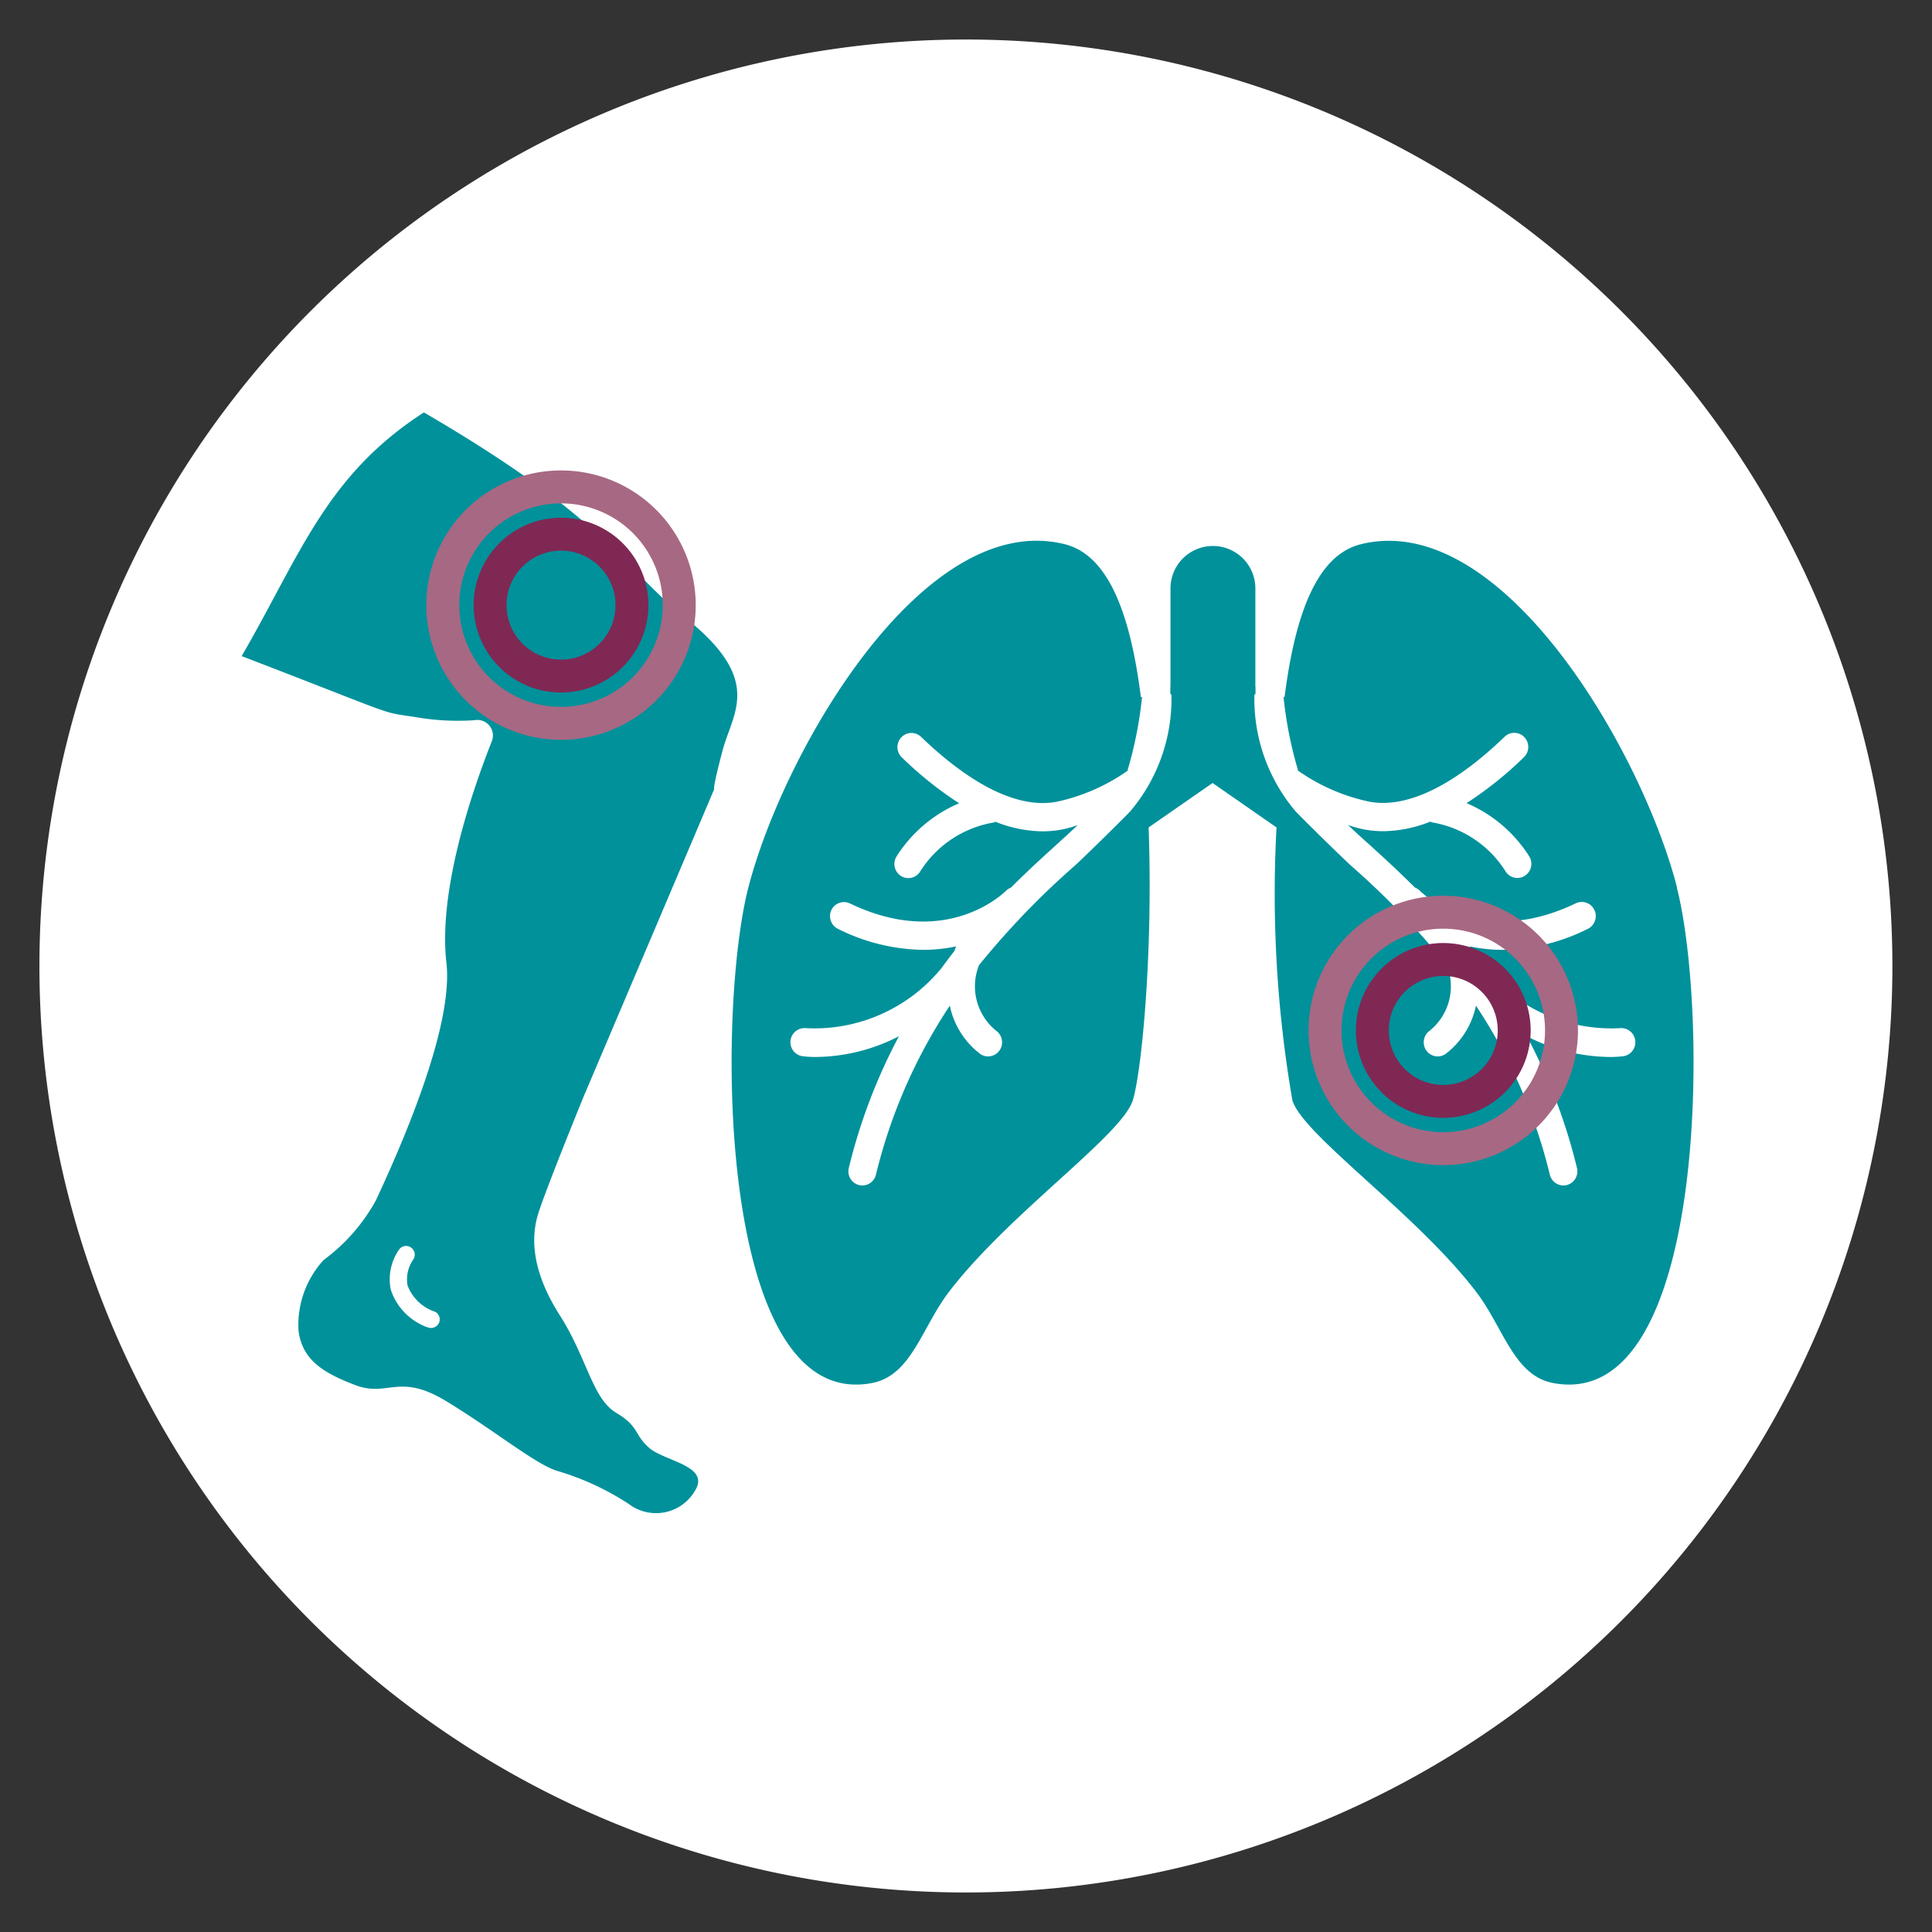 <svg id="indication_DVT-PE" data-name="indication DVT-PE" xmlns="http://www.w3.org/2000/svg" xmlns:xlink="http://www.w3.org/1999/xlink" width="88" height="88" viewBox="0 0 88 88">
  <rect x="0" y="0" width="88" height="88" fill="#333333" stroke="none"/>
  <defs>
    <clipPath id="clip-path">
      <rect id="Rectangle_80" data-name="Rectangle 80" width="88" height="88" fill="none"/>
    </clipPath>
  </defs>
  <g id="Group_843" data-name="Group 843" clip-path="url(#clip-path)">
    <path id="Path_406" data-name="Path 406" d="M88.206,46.01a42.2,42.2,0,1,1-42.2-42.2,42.2,42.2,0,0,1,42.2,42.2" transform="translate(-2.01 -2.01)" fill="#fff"/>
    <path id="Path_407" data-name="Path 407" d="M43.426,49.016c-2.788-2.2-3.4-4.374-11.857-9.3-4.467,2.881-5.632,6.5-8.3,11.1,7.287,2.8,6.239,2.524,7.84,2.765a11.3,11.3,0,0,0,2.76.155.709.709,0,0,1,.793.959c-.963,2.441-2.447,6.864-2.064,10.126a5.364,5.364,0,0,1,.016.938c-.167,3.246-2.551,8.377-3.228,9.84A8.39,8.39,0,0,1,27,78.325a4.376,4.376,0,0,0-1.142,3.215c.17,1.343,1.139,1.929,2.583,2.479,1.494.57,1.979-.576,4.13.724s4.1,2.9,5.077,3.187a12.247,12.247,0,0,1,3.256,1.507,2.051,2.051,0,0,0,3-.585c.752-1.161-1.375-1.356-2.077-1.975s-.431-.956-1.507-1.6-1.321-2.491-2.558-4.432-1.356-3.47-.978-4.659,2.057-5.3,2.057-5.3l2.174-5.115,3.775-8.89s-.079-.035.39-1.787,1.878-3.2-1.762-6.071M32.253,81.188a.393.393,0,0,1-.509.2c-.007,0-.01,0-.014,0a2.73,2.73,0,0,1-1.671-1.719,2.373,2.373,0,0,1,.394-1.842.395.395,0,0,1,.631.474,1.57,1.57,0,0,0-.258,1.183,2.01,2.01,0,0,0,1.235,1.189.393.393,0,0,1,.192.523" transform="translate(-12.261 -20.931)" fill="#00919b"/>
    <path id="Path_408" data-name="Path 408" d="M113.522,67.871c-1.608-6.231-7.974-17.226-14.4-15.639-1.936.478-2.976,3.009-3.479,6.971-.015-.009-.031-.017-.046-.026a18.12,18.12,0,0,0,.634,3.259c.027.036,0,.066.024.108A8.793,8.793,0,0,0,99.5,63.958c1.69.321,3.825-.7,6.169-2.957a.632.632,0,0,1,.9.023.648.648,0,0,1-.022.91,16.718,16.718,0,0,1-2.613,2.092,6.286,6.286,0,0,1,2.868,2.446.648.648,0,0,1-.238.878.634.634,0,0,1-.868-.239,4.923,4.923,0,0,0-3.322-2.207.64.64,0,0,1-.092-.035,5.951,5.951,0,0,1-2.138.435,4.748,4.748,0,0,1-.9-.085,4.53,4.53,0,0,1-.709-.2c.266.26.6.563.976.9.594.538,1.306,1.188,2.071,1.952a.633.633,0,0,1,.226.146c.109.109,2.728,2.674,7.1.572a.635.635,0,0,1,.849.305.647.647,0,0,1-.3.858,8.91,8.91,0,0,1-3.882.956,7.127,7.127,0,0,1-1.5-.158c.029.071.053.141.079.211q.287.368.571.758a7.473,7.473,0,0,0,6.184,2.757.644.644,0,0,1,.184,1.274,4.7,4.7,0,0,1-.649.038,8.4,8.4,0,0,1-3.765-.945,25.574,25.574,0,0,1,2.284,6,.644.644,0,0,1-.467.779.621.621,0,0,1-.152.018.637.637,0,0,1-.617-.491,24.277,24.277,0,0,0-3.365-7.7,3.7,3.7,0,0,1-1.383,2.2.632.632,0,0,1-.885-.167.649.649,0,0,1,.163-.893,2.6,2.6,0,0,0,.778-2.982,36.9,36.9,0,0,0-4.356-4.526c-.5-.456-2.213-2.145-2.531-2.479a7.918,7.918,0,0,1-1.878-5.3c0-.022.051-.044.051-.066v-.3h-.007v-4.49a1.933,1.933,0,1,0-3.866,0v4.49h-.007v.3c0,.022.053.044.051.066a7.92,7.92,0,0,1-1.879,5.3c-.318.334-2.028,2.023-2.531,2.479a36.9,36.9,0,0,0-4.356,4.526,2.6,2.6,0,0,0,.778,2.982.649.649,0,0,1,.162.893.631.631,0,0,1-.885.167,3.7,3.7,0,0,1-1.384-2.2,24.288,24.288,0,0,0-3.365,7.7.638.638,0,0,1-.618.491.626.626,0,0,1-.152-.018.644.644,0,0,1-.466-.779,25.574,25.574,0,0,1,2.284-6,8.4,8.4,0,0,1-3.765.945,4.688,4.688,0,0,1-.649-.038.644.644,0,0,1,.184-1.274,7.473,7.473,0,0,0,6.184-2.757q.285-.391.571-.758c.025-.07.05-.14.078-.211a7.12,7.12,0,0,1-1.5.158,8.913,8.913,0,0,1-3.882-.956A.647.647,0,0,1,75,68.9a.636.636,0,0,1,.85-.305c4.369,2.1,6.988-.463,7.1-.572a.635.635,0,0,1,.227-.146c.764-.764,1.477-1.413,2.07-1.952.376-.341.71-.644.976-.9a4.544,4.544,0,0,1-.709.2,4.748,4.748,0,0,1-.9.085,5.955,5.955,0,0,1-2.139-.435.62.62,0,0,1-.092.035,4.923,4.923,0,0,0-3.322,2.207.635.635,0,0,1-.553.323.628.628,0,0,1-.315-.084.648.648,0,0,1-.238-.878,6.283,6.283,0,0,1,2.867-2.446,16.738,16.738,0,0,1-2.613-2.092.648.648,0,0,1-.022-.91.631.631,0,0,1,.9-.023c2.344,2.254,4.479,3.278,6.169,2.957a8.783,8.783,0,0,0,3.238-1.414c.019-.042,0-.072.025-.108a18.165,18.165,0,0,0,.634-3.259L89.1,59.2c-.5-3.962-1.543-6.493-3.479-6.971-6.425-1.587-12.789,9.408-14.4,15.639-1.451,5.622-1.449,23.94,5.642,22.569,1.788-.346,2.255-2.528,3.5-4.157,2.729-3.567,7.859-7.115,8.366-8.711.385-1.21.934-6.568.723-12.437l2.913-2.023,2.913,2.023a55.415,55.415,0,0,0,.723,12.437c.508,1.6,5.637,5.144,8.366,8.711,1.247,1.63,1.714,3.812,3.5,4.157,7.091,1.371,7.094-16.947,5.643-22.569" transform="translate(-37.134 -27.444)" fill="#00919b" fill-rule="evenodd"/>
    <path id="Path_411" data-name="Path 411" d="M3.231,0A3.231,3.231,0,1,1,0,3.231,3.231,3.231,0,0,1,3.231,0Z" transform="translate(62.508 43.704)" fill="none" stroke="#7f2854" stroke-width="1.5"/>
    <path id="Path_409" data-name="Path 409" d="M132.977,87.84a5.385,5.385,0,1,1-5.384,5.384A5.384,5.384,0,0,1,132.977,87.84Z" transform="translate(-67.239 -46.29)" fill="none" stroke="#a76883" stroke-miterlimit="10" stroke-width="1.5"/>
    <path id="Path_412" data-name="Path 412" d="M3.231,0A3.231,3.231,0,1,1,0,3.231,3.231,3.231,0,0,1,3.231,0Z" transform="translate(22.323 24.332)" fill="none" stroke="#7f2854" stroke-width="1.5"/>
    <path id="Path_410" data-name="Path 410" d="M48.023,46.886a5.385,5.385,0,1,1-5.384,5.384A5.385,5.385,0,0,1,48.023,46.886Z" transform="translate(-22.47 -24.708)" fill="none" stroke="#a76883" stroke-miterlimit="10" stroke-width="1.5"/>
  </g>
</svg>
